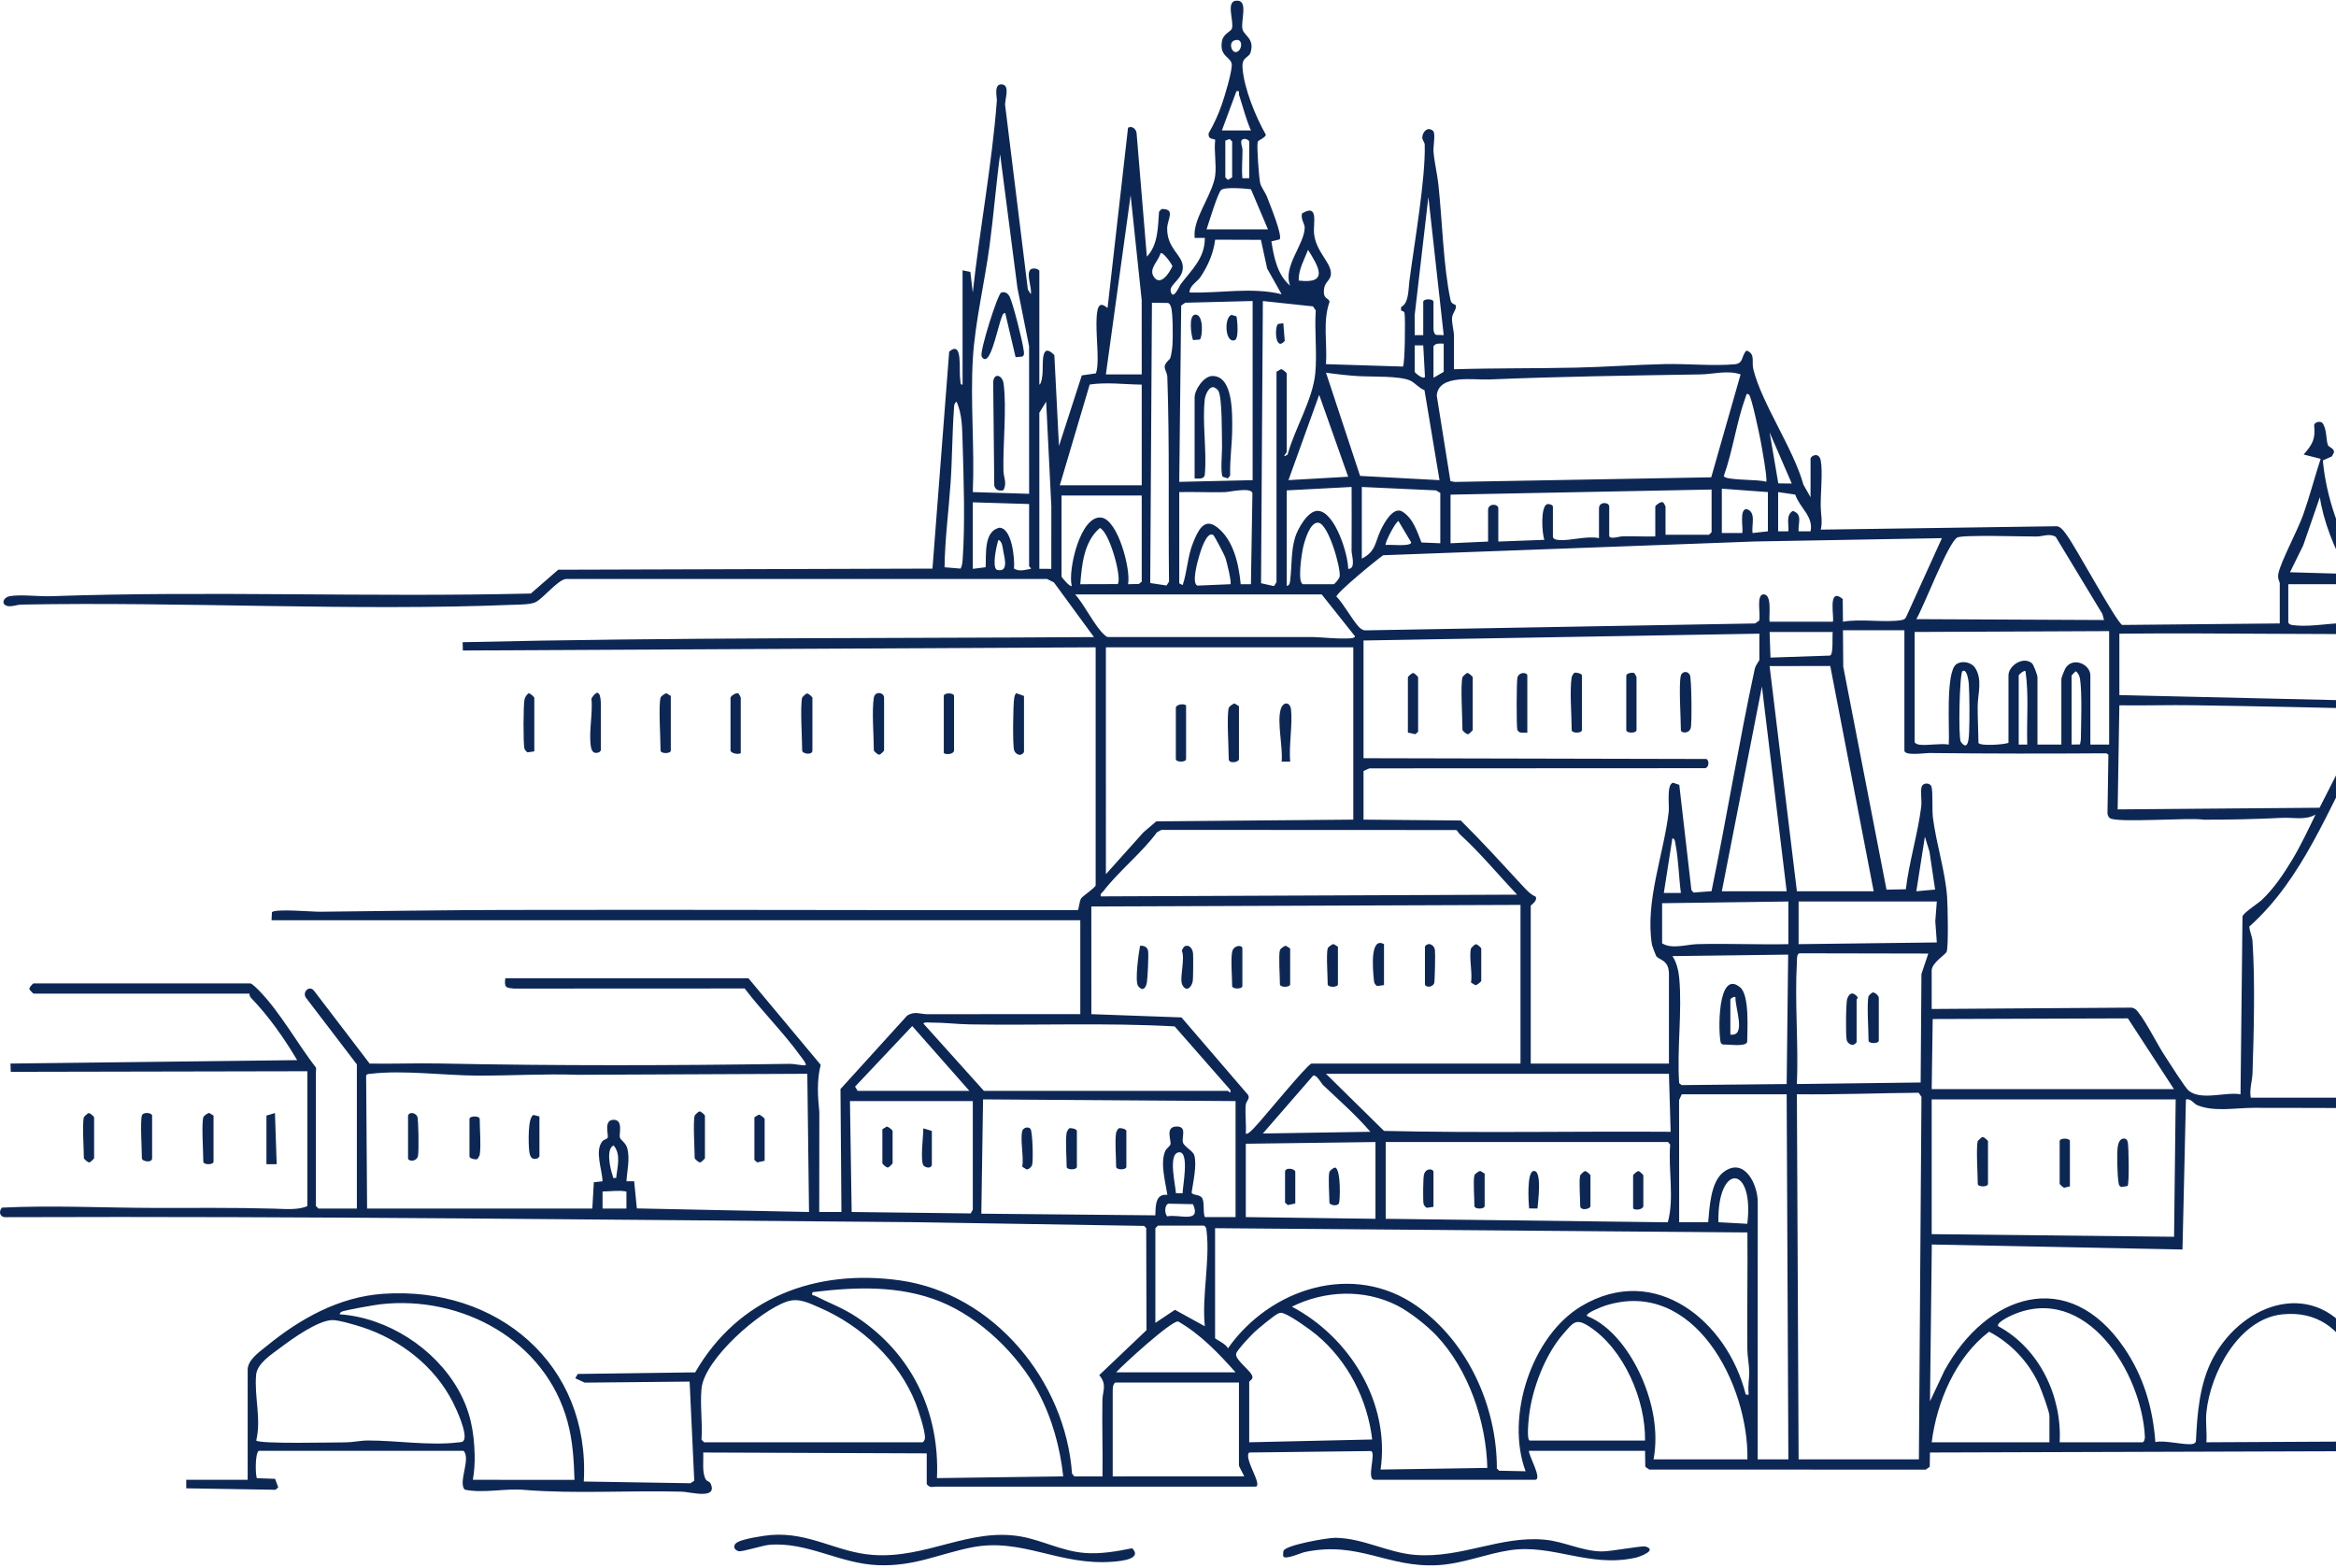 <svg width="684" height="459" viewBox="0 0 684 459" fill="none" xmlns="http://www.w3.org/2000/svg">
<path fill-rule="evenodd" clip-rule="evenodd" d="M362.781 404.807H326.561C325.788 405.294 325.811 406.635 325.811 407.555V432.279L364.28 432.273C364.411 432.153 362.781 429.516 362.781 429.032V404.807ZM600.087 422.289V414.547C600.087 413.28 597.657 406.744 596.945 405.202C593.942 398.691 588.776 393.245 582.433 389.908C572.688 397.356 567.125 410.298 565.615 422.289H600.087ZM481.684 421.79C481.866 409.897 475.512 395.031 465.362 388.41C461.381 385.814 460.642 387.243 457.718 390.587C452.498 396.556 448.768 406.278 447.774 414.11C447.631 415.233 446.887 421.79 447.962 421.79H481.684ZM361.782 401.811C356.842 396.243 351.519 390.662 344.965 386.91C342.89 386.721 328.977 399.44 326.811 401.811H361.782ZM75.029 421.767C75.784 422.843 97.906 422.306 101.266 422.31C103.214 422.312 105.47 421.772 107.766 421.768C116.162 421.753 125.878 423.35 134.243 422.313C134.791 422.245 135.356 422.336 135.749 421.823C137.071 419.94 133.618 412.546 132.556 410.466C127.185 399.946 117.143 392.198 105.996 388.569C104.078 387.945 99.117 386.478 97.328 386.512C93.079 386.594 85.575 391.976 82.066 394.623C79.438 396.605 75.292 399.226 74.993 402.536C74.416 408.921 76.55 415.424 75.029 421.767ZM646.049 413.548C645.773 416.325 646.251 419.468 646.049 422.289L695.017 422.041C693.808 406.277 688.716 382.747 668.287 384.834C655.503 386.14 647.192 402.069 646.049 413.548ZM365.779 404.558V422.289L401.788 421.47C400.39 409.634 394.647 398.495 385.498 390.837C383.591 389.241 377.932 385.224 375.776 384.527C375.114 384.312 374.946 384.327 374.305 384.573C373.222 384.988 368.37 389.028 367.271 390.066C366.221 391.055 362.25 395.258 361.968 396.305C361.43 398.296 367.158 401.765 366.714 403.444C366.569 403.994 365.821 404.393 365.779 404.558ZM603.085 422.289H627.315C627.847 422.289 628.068 421.197 628.039 420.616C627.101 401.934 610.816 375.455 589.103 385.085C588.329 385.428 584.416 387.32 585.102 388.316C597.139 394.794 603.814 408.816 603.085 422.289ZM138.464 433.275L168.214 433.3C168.038 427.493 167.719 421.962 166.19 416.298C159.746 392.43 135.133 379.129 111.298 381.892C109.658 382.082 100.97 383.607 99.988 384.071C99.759 384.178 99.356 384.726 99.497 384.823C113.452 385.804 127.268 394.716 134.164 406.859C137.659 413.013 138.821 418.97 138.984 426.014C139.042 428.499 138.867 430.84 138.464 433.275ZM511.659 427.284C512.064 405.559 496.068 373.923 469.927 382.314C469.304 382.515 464.077 384.497 464.699 385.322C471.985 388.209 477.512 396.125 480.614 403.13C483.918 410.594 485.68 419.184 484.182 427.284H511.659ZM205.41 406.556C204.945 411.306 205.753 416.71 205.41 421.54L206.159 422.289H270.107C270.416 422.289 270.799 421.551 270.83 421.092C270.967 419.102 268.941 412.929 268.1 410.81C263.176 398.392 252.225 388.156 240.061 382.901C236.815 381.5 233.878 379.919 230.405 381.091C222.482 383.762 206.25 397.969 205.41 406.556ZM420.559 390.997C417.772 388.053 412.706 384.071 409.086 382.238C399.411 377.34 387.894 377.83 378.279 382.581C395.309 391.594 407.05 410.741 404.249 430.277L435.503 429.794C435.151 416.151 430.019 400.987 420.559 390.997ZM311.323 432.274C310.382 423.637 308.021 415.122 303.915 407.469C298.031 396.502 286.943 385.793 275.335 381.1C263.418 376.282 250.436 376.795 237.886 378.338C237.647 379.643 238.076 379.112 238.597 379.379C242.785 381.518 246.733 382.912 250.827 385.623C266.946 396.296 275.211 413.405 274.351 432.781L311.323 432.274ZM355.787 359.605V391.821C355.787 392.065 359.198 393.559 359.534 394.809C371.911 377.204 396.263 369.294 414.896 382.423C429.831 392.947 438.326 411.837 438.292 429.968L438.967 430.613L446.71 430.778C440.765 414.908 448.389 391.193 463.048 382.43C484.747 369.459 505.871 387.007 511.165 408.305C511.846 408.345 512.094 408.72 512 407.804C511.782 405.661 512.226 403.577 512.189 401.576C512.153 399.582 511.66 397.228 511.641 395.099C511.539 383.686 511.757 372.26 511.657 360.853L355.787 359.605ZM352.54 358.855H339.051L338.301 359.605V387.326L344.036 383.504L352.787 388.322C351.864 379.535 354.322 369.159 353.315 360.578C353.229 359.851 353.253 359.294 352.54 358.855ZM342.118 352.432C340.946 352.817 340.971 355.352 341.782 356.144C345.109 355.375 351.87 358.378 349.323 352.58L342.118 352.432ZM176.434 353.861H183.428L183.421 348.873C181.046 348.429 178.82 348.848 176.431 348.863L176.434 353.861ZM511.623 358.319C513.736 340.989 502.816 340.329 503.164 357.859L511.623 358.319ZM346.291 349.367C346.179 347.906 348.492 336.807 345.097 337.402C341.909 337.959 344.276 347.217 344.311 349.357L346.291 349.367ZM180.428 344.872C180.733 341.736 181.926 338.076 179.684 335.382C177.352 336.304 178.686 342.285 179.381 344.172C179.635 344.863 179.201 345.025 180.428 344.872ZM488.428 334.381H405.746V356.858L488.35 357.881C490.295 350.802 488.435 342.505 489.045 335.13L488.428 334.381ZM402.749 334.381L364.78 334.88V356.358L402.749 356.858V334.381ZM284.845 322.393H248.874L249.372 354.862L284.262 355.28C284.335 354.919 284.845 354.293 284.845 354.11V322.393ZM637.057 321.894H565.615V361.353L636.585 362.117L637.057 321.894ZM361.782 322.393L287.848 321.891L287.342 355.357L338.283 355.84C338.381 353.194 338.262 349.387 341.802 349.862C341.282 346.137 339.646 340.528 341.191 337.017C341.536 336.233 342.57 335.647 342.721 335.031C343.001 333.893 341.054 329.825 344.546 329.833C347.682 329.841 345.924 332.934 346.383 334.523C346.731 335.729 349.323 336.996 349.689 338.229C350.53 341.06 349.348 346.173 348.92 349.143C349.11 350.092 351.392 349.588 352.041 350.859C352.741 352.231 352.175 354.801 352.789 356.358H361.782V322.393ZM523.15 320.396H492.425L491.65 322.118L491.676 357.856H500.169C500.571 353.475 500.879 345.997 504.697 343.153C510.783 338.62 514.743 346.843 514.68 352.09L514.657 427.284H523.65L523.15 320.396ZM526.647 427.284H561.868L562.617 321.146L561.784 319.949C549.912 320.059 538.107 320.527 526.145 320.393L526.647 427.284ZM387.436 317.723C386.822 317.139 385.571 314.646 384.53 314.901L369.776 331.879L401.25 331.379C397.025 326.448 392.126 322.184 387.436 317.723ZM488.678 314.402H388.26L405.255 331.125C433.197 331.776 461.206 331.189 489.177 331.38L488.678 314.402ZM107.49 353.861H173.436L173.879 346.16L176.436 345.867C176.331 342.506 174.036 336.9 176.426 334.103C176.83 333.63 177.86 333.509 177.964 333.035C178.169 332.102 176.718 327.869 179.681 327.869C182.561 327.869 181.22 332.007 181.503 333.023C181.748 333.902 183.281 334.537 183.712 336.345C184.462 339.489 183.619 342.74 183.433 345.868L185.684 345.861L186.478 353.815L236.887 354.862L236.387 314.399L169.287 314.693C159.501 314.351 149.523 314.971 139.731 314.931C130.245 314.893 117.987 313.264 108.715 314.378C108.179 314.442 107.565 314.358 107.208 314.869L107.49 353.861ZM283.846 319.397L267.11 300.425L250.375 318.154L251.123 319.397H283.846ZM288.092 319.397H359.534C359.738 319.397 360.408 320.683 360.279 319.153L343.943 300.52C324.049 299.424 304.042 300.251 284.075 299.939C280.304 299.88 276.457 299.384 272.622 299.401C271.971 299.404 270.77 299.186 270.359 299.665L288.092 319.397ZM636.557 318.897L623.062 298.175L565.912 298.365L565.615 318.897H636.557ZM526.148 281.686C525.476 293.369 526.648 305.656 526.148 317.399L562.38 316.948L562.615 285.179L564.622 279.195L526.874 279.12C526.05 279.373 526.198 280.799 526.148 281.686ZM491.676 286.181C492.619 295.982 490.973 307.192 491.676 317.149L492.407 317.711L523.152 317.401L523.587 279.506L489.677 279.943C490.865 281.545 491.485 284.204 491.676 286.181ZM384.014 311.405H445.214L445.216 264.951L319.547 265.419L319.559 296.938L345.948 297.891L365.42 320.549C366.149 321.683 364.853 322.311 364.75 323.616C364.54 326.266 364.96 329.196 364.782 331.881C365.26 332.443 367.152 330.291 367.534 329.893C369.858 327.47 382.694 311.705 384.014 311.405ZM567.114 263.955H526.647V276.442L567.116 275.941L566.67 269.718L567.114 263.955ZM523.65 263.955L486.68 264.454V276.192C489.489 278.009 493.929 276.519 496.958 276.438C505.812 276.201 514.773 276.625 523.65 276.442V263.955ZM492.178 261.46C491.579 256.958 491.476 251.669 490.616 247.283C490.508 246.736 490.467 245.412 489.682 245.476L487.181 261.455L492.178 261.46ZM566.617 260.456L564.97 249.366L563.622 244.977L561.122 260.956L566.617 260.456ZM427.446 244.254C427.061 243.903 426.86 243.344 426.416 243.027L340.061 242.988L338.767 243.692C334.261 249.81 327.611 255.021 323.061 260.955C322.677 261.455 322.091 261.588 322.317 262.454L444.215 261.952C438.685 256.093 433.39 249.68 427.446 244.254ZM713.996 321.397C713.713 315.457 714.404 309.582 714.422 303.725C714.451 294.893 715.262 266.173 713.085 259.619C712.463 257.746 711.081 255.405 710.187 253.525C704.584 241.754 697.693 230.136 691.764 218.505C681.673 236.676 674.462 257.153 658.613 271.299C658.731 272.882 659.446 273.985 659.558 275.672C660.336 287.327 659.937 302.352 659.559 314.173C659.486 316.449 658.601 318.948 659.036 321.397H713.996ZM523.15 260.958L515.906 201.015L504.166 260.958H523.15ZM606.582 197.774V218.003L609.04 217.964C609.134 217.405 609.289 216.831 609.297 216.262C609.365 211.753 609.681 202.868 609.047 198.805C608.906 197.899 608.549 197.125 607.831 196.535C607.743 196.535 606.606 197.689 606.582 197.774ZM591.094 197.774V218.003L593.595 218.005C593.372 210.86 594.106 203.607 593.09 196.527C592.716 196.124 591.19 197.431 591.094 197.774ZM574.613 196.527C573.771 197.133 573.356 216.084 574.143 217.186C576.381 220.321 576.521 215.696 576.577 214.234C576.726 210.389 576.704 204.054 576.49 200.309C576.454 199.678 575.969 195.552 574.613 196.527ZM526.148 260.958H548.629L535.916 194.996L518.156 195.03L526.148 260.958ZM396.254 189.532H323.813L323.818 255.96L334.791 243.712L338.563 240.491L396.254 239.98V189.532ZM515.157 185.536L399.251 187.534V221.998L499.693 222.223C500.517 222.789 500.425 224.601 499.344 224.92L400.975 224.97L399.251 225.744V239.98L427.722 240.239C433.93 246.37 439.779 252.815 445.7 259.223C446.814 260.429 448.098 261.885 449.641 262.52C450.343 263.738 448.211 265.024 448.211 265.203V311.405H488.678V285.182C488.678 280.994 485.826 281.146 484.943 279.926C484.841 279.785 483.755 276.922 483.713 276.661C481.629 263.927 487.168 250.142 488.618 237.672C488.838 235.776 487.907 229.532 489.91 229.19L491.706 229.799L495.261 260.622L495.9 261.336L501.147 260.935C505.597 239.325 509.154 217.485 513.792 195.91C514.058 194.669 515.157 193.427 515.157 193.278V185.536ZM536.639 185.037H518.154L518.41 192.537L535.83 191.951C536.927 191.643 536.429 186.225 536.639 185.037ZM557.622 184.538H539.636L539.718 195.182L552.384 260.482L558.042 260.372C559.003 252.31 561.559 244.185 562.553 236.169C562.77 234.424 562.253 231.676 562.693 230.315C563.078 229.125 565.145 229.098 565.54 230.315C566.031 231.828 565.668 236.944 565.975 239.391C566.923 246.933 569.627 255.261 570.134 262.683C570.308 265.231 570.553 276.846 570.018 278.595C569.733 279.525 565.615 281.851 565.615 284.183V295.422L624.212 295.029C625.057 295.215 625.478 295.584 625.998 296.239C628.732 299.687 631.565 305.677 634.154 309.562C635.359 311.37 639.846 318.562 640.935 319.405C644.657 322.288 651.573 319.644 656.044 320.398L656.621 268.319C656.935 267.215 661.154 264.554 662.3 263.469C665.797 260.156 668.644 255.929 671.127 251.815C673.675 247.593 675.857 242.917 678.018 238.481C675.187 240.231 671.516 239.297 668.261 239.46C660.615 239.841 652.875 240.013 645.32 240.003C641.237 239.307 619.684 241.032 617.774 239.529C617.362 239.204 617.157 238.729 617.088 238.218L617.355 220.969L616.755 220.565C599.399 220.683 582.167 220.684 564.846 220.48C563.693 220.466 557.622 221.397 557.622 219.751V184.538ZM617.573 218.003V184.787L560.619 185.037V217.253C560.619 217.597 561.464 217.951 561.888 218.021C564.069 218.381 568.203 217.569 570.614 218.005C570.925 213.942 569.594 196.804 572.82 194.488C574.443 193.323 577.244 193.853 578.335 195.546C580.574 199.023 579.092 203.211 579.078 206.739C579.063 210.339 579.275 213.947 579.315 217.538C579.978 218.494 586.634 218.039 588.097 217.503V197.774C588.097 194.916 592.344 192.056 594.947 194.178C595.483 194.615 596.59 197.688 596.59 198.273V218.003H603.584V198.773C603.584 198.429 604.549 196.009 604.852 195.544C606.99 192.267 612.077 194.455 612.077 197.774V218.003H617.573ZM314.82 174.048C317.495 176.954 320.574 183.405 323.299 185.801C323.694 186.149 323.965 186.534 324.572 186.526L384.514 186.526C387.545 186.62 391.087 187.034 394.053 186.94C394.521 186.926 396.796 187.007 396.743 186.286L387.011 174.048H314.82ZM688.265 171.052H670.03V182.29C670.468 183.003 671.025 182.979 671.753 183.065C677.31 183.717 683.394 182.028 689.017 182.542L688.892 171.779L688.265 171.052ZM292.345 158.066C291.773 159.794 290.461 165.746 291.815 166.818C295.348 167.777 294.218 163.687 293.774 161.376C293.571 160.318 293.507 158.543 292.345 158.066ZM568.611 157.568L513.887 158.544L405.008 162.572C403.121 163.865 391.165 173.671 391.325 174.704C393.36 176.582 396.636 182.739 398.467 184.073C398.942 184.42 399.379 184.592 399.976 184.562L513.909 182.541L515.087 181.72C515.617 180.101 514.113 174.014 516.405 174.027C518.998 174.041 517.85 180.359 518.159 182.035L536.641 182.043C537.281 181.403 534.887 171.563 539.561 175.373L539.634 182.043C544.715 181.082 552.189 182.41 556.874 181.543C557.626 181.404 557.964 181.113 558.239 180.41L568.611 157.568ZM601.938 157.19C600.107 156.084 598.149 157.07 596.359 157.089C592.855 157.125 574.686 156.522 573.098 157.385C570.456 158.82 563.292 177.646 561.118 181.278L616.071 181.538L615.598 179.768L601.938 157.19ZM355.23 156.628C353.299 155.51 351.545 161.379 351.162 162.681C350.68 164.315 348.832 170.774 350.611 171.461L360.285 171.051C360.703 170.63 359.183 164.369 358.804 163.291C358.494 162.41 355.557 156.817 355.23 156.628ZM327.276 171.017C328.595 169.494 325.016 155.965 322.065 154.582C317.359 158.579 316.78 165.279 316.317 171.053L327.276 171.017ZM381.516 171.052H390.509C390.796 171.052 392.187 169.42 392.272 168.778C392.613 166.178 388.954 153.322 385.99 153.044C383.566 152.817 382.033 158.302 381.596 160.143C381.165 161.957 379.812 170.526 381.516 171.052ZM405.748 159.561C407.042 159.37 413.102 160.135 413.214 158.822L409.493 152.58C408.709 152.584 405.304 159.166 405.748 159.561ZM301.332 147.576L284.845 147.077V166.556L288.607 166.08C288.805 162.328 288.006 155.621 292.589 154.517C296.325 154.517 297.175 163.666 296.907 166.489C298.612 167.451 300.083 166.836 301.836 166.551C302.036 166.358 301.332 165.908 301.332 165.807V147.576ZM687.199 166.898C683.571 160.994 680.253 152.38 679.275 145.581L674.401 159.688L670.532 167.553L688.013 168.052C688.463 166.81 687.357 167.155 687.199 166.898ZM334.305 145.079H310.824V168.804C310.824 169.01 313.374 172.054 313.819 171.549C312.624 167.015 316.358 150.662 322.537 151.557C327.36 152.256 331.172 166.778 330.305 171.054L333.478 170.973L334.305 170.302V145.079ZM520.652 144.08V155.568L523.652 155.57C523.847 153.514 522.834 150.852 524.955 149.598C527.946 150.547 526.424 153.306 526.645 155.57H530.146C531.052 151.172 526.983 148.736 525.662 144.815L520.652 144.08ZM345.296 144.08V170.802L346.297 171.308C347.661 167.252 347.686 162.979 349.357 158.879C350.718 155.538 352.494 151.43 356.298 154.311C361.209 158.03 362.737 165.242 363.285 171.047L366.281 171.054L366.72 144.368C366.28 142.564 360.012 144.067 358.555 144.1C354.142 144.202 349.704 143.983 345.296 144.08ZM517.654 144.08L504.166 143.081V156.067L510.163 156.07C510.475 154.597 509.218 149.049 511.409 149.053C514.331 149.893 512.812 153.758 513.161 156.066L517.654 155.568V144.08ZM487.679 156.567H500.419L501.168 155.817V143.331L424.731 144.829V159.064L435.722 158.565V149.324C435.722 147.289 438.719 147.455 438.719 148.825V158.565L452.208 158.06C451.5 156.318 451.031 148.224 453.014 147.629C453.677 147.43 454.706 147.899 454.706 148.325V157.316C455.151 158.028 455.713 158.025 456.455 158.104C459.566 158.435 464.714 156.786 468.195 157.566V148.825C468.195 146.789 471.193 146.955 471.193 148.325V156.816C471.193 158.076 474.131 157.063 474.919 157.042C478.166 156.956 481.439 157.155 484.681 157.066V148.325C484.681 147.97 486.246 146.794 486.878 147.053C487.149 147.098 487.679 148.25 487.679 148.325V156.567ZM421.733 159.064V144.329L420.484 143.581L398.752 142.581V163.559C402.878 161.464 402.579 158.883 404.241 155.312C405.229 153.188 407.993 148.087 410.702 149.841C413.817 151.858 414.922 155.591 416.217 158.835L421.733 159.064ZM376.77 143.58V171.551C377.691 171.363 377.698 170.572 377.788 169.821C378.283 165.688 377.994 161.305 379.239 157.287C380.011 154.799 382.983 149.382 385.977 149.579C390.891 149.902 394.761 162.304 394.758 166.558C397.128 166.601 395.745 162.535 395.751 161.286C395.781 155.076 395.792 148.819 395.757 142.579L376.77 143.58ZM524.647 141.579L518.159 126.6L520.703 141.529L524.647 141.579ZM304.329 120.854V166.556L307.829 166.559L307.842 148.308L306.322 117.61L304.329 120.854ZM281.276 166.486C281.71 165.657 281.803 164.755 281.87 163.831C282.622 153.467 282.171 139.862 281.85 129.309C281.729 125.302 281.736 121.322 280.101 117.61C279.27 118.177 279.387 118.974 279.323 119.829C278.797 126.958 278.837 134.178 278.345 141.327C277.777 149.576 276.678 157.892 276.572 166.09L281.276 166.486ZM512.152 115.611C511.374 114.846 511.3 115.778 511.108 116.305C508.478 123.54 507.374 132.03 504.751 139.352C504.992 140.771 515.395 140.26 517.151 141.081C517.63 140.514 515.815 130.595 515.511 128.991C515.154 127.11 512.894 116.341 512.152 115.611ZM394.753 139.581L386.268 115.61L377.271 140.58L394.753 139.581ZM334.305 112.613C329.198 112.558 324.122 111.84 319.073 112.585L310.324 142.082H334.305V112.613ZM509.662 109.622C505.816 108.31 501.719 109.564 497.945 109.625C477.25 109.962 456.558 110.242 435.966 111.109C431.559 111.295 421.138 109.491 420.697 115.835L424.698 140.866L425.956 141.107L501.063 139.752L509.662 109.622ZM417.102 114.246C415.579 113.666 414.422 112.211 413.09 111.514C410.141 109.97 401.414 110.373 397.507 110.111C394.47 109.908 391.278 109.56 388.264 109.118L398.245 139.342L421.5 140.589L417.102 114.246ZM414.239 101.125V108.867C414.239 109.071 416.648 111.249 417.242 110.357L416.74 101.122L414.239 101.125ZM422.732 100.625C421.658 100.606 420.423 100.364 419.735 101.374V110.615L422.732 108.867V100.625ZM342.624 104.961C342.984 104.026 343.244 101.966 343.317 100.894C343.453 98.89 343.467 91.463 342.865 89.862C342.679 89.369 342.567 88.878 341.978 88.705L337.3 88.635L336.794 170.711L341.572 171.425L342.3 170.303C342.053 150.29 342.497 130.32 341.803 110.365C341.763 109.243 340.984 108.138 341.019 107.383C341.069 106.308 342.546 105.161 342.624 104.961ZM373.772 170.302V108.867L375.023 108.099C375.534 108.066 376.77 109.141 376.77 109.366V132.342C376.77 132.557 374.987 134.351 377.025 133.097C379.099 125.483 384.346 117.128 385.12 109.348C385.691 103.607 384.859 96.762 385.263 90.885L384.446 89.704L369.777 88.142L369.246 170.762L372.938 171.593C373.226 171.538 373.737 170.517 373.772 170.302ZM366.78 88.136L347.043 88.637L345.864 89.456L345.293 141.085L366.78 140.586V88.136ZM339.809 74.156C339.262 76.393 336.345 78.581 337.771 80.921C339.693 84.077 342.454 79.911 343.304 77.89C342.95 77.098 340.539 73.646 339.809 74.156ZM380.265 82.144C389.262 83.243 386.047 78.012 383.012 73.156C381.884 76.043 380.184 78.942 380.265 82.144ZM369.206 70.226L355.807 70.179C355.336 74.106 353.693 77.877 351.507 81.112C350.524 82.567 348.311 83.58 348.296 85.638C357.289 85.919 366.396 83.993 375.266 86.14L371.035 78.638L369.206 70.226ZM416.737 98.128V88.388C416.737 87.397 419.735 87.396 419.735 88.388V96.38C419.735 96.827 419.95 97.912 420.536 98.049L422.73 98.125L418.241 57.673L414.22 92.365L414.237 98.13L416.737 98.128ZM334.305 109.616L334.3 87.893L331.057 57.166L323.813 109.616H334.305ZM371.274 67.16L366.286 55.414C364.571 55.198 358.499 54.664 357.522 55.659C356.511 56.687 353.955 65.21 353.289 67.16H371.274ZM301.334 144.582L301.324 101.382L297.913 84.313L292.844 45.185C291.641 54.028 290.955 62.969 289.77 71.834C288.355 82.427 285.503 94.424 284.869 104.847C284.089 117.674 285.403 131.188 284.843 144.082L301.334 144.582ZM365.779 52.176V41.437C365.779 41.116 364.95 40.682 364.53 40.682C362.588 40.68 363.812 42.77 363.814 43.917C363.818 46.672 363.532 49.416 363.782 52.178L365.779 52.176ZM358.785 41.187V51.926L359.541 52.673L360.783 51.926V41.437L360.035 40.698L358.785 41.187ZM357.785 38.19H366.278C364.821 34.84 363.959 31.334 362.834 27.877C362.627 27.24 363.202 26.477 362.037 26.699L357.785 38.19ZM361.623 11.774C359.693 12.295 360.526 14.978 361.548 15.215C363.56 15.681 364.437 11.015 361.623 11.774ZM304.329 112.613C304.994 112.38 305.208 109.957 305.266 109.303C305.478 106.907 304.62 99.764 308.723 103.975L310.072 130.591L316.763 109.912L320.872 109.325C321.177 108.537 321.278 107.733 321.338 106.891C321.667 102.24 320.542 95.065 321.342 90.912C321.976 87.625 324.194 90.308 324.308 90.136L330.295 37.414C331.423 36.719 332.683 37.795 332.798 38.95L335.808 75.152C339.149 71.637 339.02 66.502 339.376 61.989L340.107 61.202C344.386 61.1 341.771 64.217 341.757 66.911C341.728 72.766 346.067 74.519 346.326 77.904C346.621 81.768 342.24 83.187 342.804 85.366C343.523 88.146 345.38 83.653 345.67 83.268C348.864 79.033 352.805 75.679 352.79 69.66L349.789 69.659C349.744 68.779 349.763 67.907 349.913 67.031C350.736 62.223 355.167 56.144 355.81 51.45C356.244 48.289 355.419 44.248 355.82 40.969C355.693 40.516 353.638 41.082 353.91 39.013C355.453 36.324 356.813 33.404 357.803 30.466C358.725 27.731 360.446 22.02 360.671 19.326C360.903 16.54 356.909 16.939 357.809 11.995C358.187 9.918 360.408 9.224 360.7 8.392C361.471 6.201 358.536 -0.174 362.505 0.208C365.377 0.485 363.327 6.044 363.79 8.461C364.179 10.484 367.434 11.167 366.174 15.363C365.668 17.048 363.581 16.538 363.822 19.883C364.255 25.883 367.682 34.235 370.654 39.443C370.45 40.432 368.416 40.995 368.269 41.54C367.946 42.736 368.63 52.211 369.009 53.691C369.299 54.822 370.523 56.392 371.008 57.687C371.758 59.688 375.546 68.8 374.704 70.091L372.273 70.662C372.995 75.284 374.009 80.471 377.764 83.642C375.547 78.028 381.907 71.678 382.025 66.709C382.053 65.495 380.819 64.228 381.242 62.498C386.227 59.477 384.462 65.399 384.768 68.404C385.278 73.402 389.256 76.474 389.672 79.529C390.004 81.97 388.067 82.261 387.736 84.369C387.19 87.855 389.171 87.085 389.299 88.385C387.252 94.102 388.674 100.594 388.258 106.621L410.798 107.327C411.381 106.506 411.509 93.652 411.283 91.85C411.179 91.033 410.768 91.204 410.23 90.889L410.259 89.897C412.53 88.759 412.353 84.859 412.678 82.332C414.071 71.511 417.425 52.558 417.174 42.407C417.154 41.573 416.375 40.989 416.463 40.137C416.639 38.432 418.065 37.015 419.612 38.321C420.42 39.132 419.613 42.818 419.744 44.429C419.993 47.499 420.829 50.865 421.168 53.984C422.3 64.393 422.612 77.995 424.732 87.891C425.016 89.218 426.15 88.959 426.266 89.462C426.525 90.583 425.348 91.631 425.19 92.882C424.998 94.396 425.715 96.732 425.739 98.353C425.789 101.607 425.685 104.872 425.727 108.12C437.636 107.75 449.542 107.905 461.469 107.641C470.027 107.451 478.808 106.794 487.398 106.601C493.936 106.454 501.598 107.21 507.909 106.66C510.65 106.421 509.789 104.16 511.404 102.642C514.08 103.59 512.82 105.847 513.391 108.134C515.92 118.255 525.116 131.328 528.061 141.917L530.144 145.578V134.34C530.144 133.49 532.609 132.153 533.128 134.853C533.758 138.131 533.05 144.599 533.118 148.345C533.157 150.534 533.702 152.655 533.139 155.07L602.324 154.081C603.695 154.341 604.612 155.931 605.398 157.001C607.821 160.299 619.887 182.489 621.414 182.979L667.532 182.54V170.802C667.532 170.203 666.814 169.576 667.134 167.926C667.801 164.491 672.844 155.115 674.401 150.698C676.309 145.284 677.747 139.695 679.511 134.337L674.527 133.086C677.064 130.127 678.056 128.644 677.595 124.422C677.872 123.493 679.51 123.191 680.072 123.909C681.357 125.728 681.025 128.57 681.617 130.265C681.877 131.011 683.444 131.17 683.429 132.42L682.808 133.623L680.146 134.812C681.164 145.834 685.053 155.995 690.096 165.725C690.381 166.275 691.512 167.2 691.512 167.305V182.54L757.23 181.244L758.426 183.224C757.825 185.338 748.464 184.423 746.197 184.517C734.328 185.011 722.14 185.412 710.267 185.557C680.379 185.922 650.455 185.241 620.57 185.536V203.518L782.933 207.269C783.414 208.896 781.187 209.316 780.142 209.464C774.491 210.265 768.333 209.087 762.724 208.991C722.567 208.309 682.428 207.098 642.323 206.494C635.076 206.385 627.81 206.619 620.568 206.512L620.068 236.985L679.187 236.503L690.086 215.086C691.281 214.749 692.526 214.98 693.29 215.976L716.879 260.82L716.968 303.683C717.616 307.628 716.877 311.594 716.971 315.671C717.027 318.129 718.03 320.923 717.422 323.572L717.023 324.174C697.991 324.616 678.845 324.344 659.769 324.368C654.61 324.375 648.454 325.595 643.536 323.657C642.189 323.127 641.656 321.598 640.057 321.897L639.052 365.846L565.65 364.384L565.121 410.299L569.353 401.302C581.716 378.837 605.684 370.746 621.977 394.661C627.663 403.008 630.353 412.166 631.115 422.234C633.7 421.528 640.344 423.354 642.233 422.72C642.627 422.588 642.885 422.389 642.982 421.97C643.357 413.803 644.078 404.85 648.035 397.552C657.031 380.957 678.235 374.202 689.598 392.486C695.264 401.602 697.412 411.65 697.726 422.321L715.979 422.801L715.776 424.821L565.113 425.284L565.041 429.456L563.873 430.297L482.932 430.282L481.754 429.462L481.684 424.787H447.712C447.402 425.866 451.811 433.278 449.46 433.278H402.499C399.902 433.278 403.08 425.336 401.429 424.86L365.777 425.284C364 426.942 370.081 435.276 367.527 435.276H274.104C273.15 435.276 272.281 435.778 271.356 434.526V425.536L205.907 425.284C206.049 427.572 205.478 431.248 206.706 433.253C206.966 433.678 207.778 433.725 208.078 434.391C210.239 439.178 202.09 436.821 199.685 436.754C184.382 436.325 168.957 437.446 153.727 436.249C147.925 435.684 141.598 437.327 136.086 436.156C134.027 434.085 137.988 427.04 135.717 424.787H75.766C74.622 425.596 74.778 432.155 75.235 432.81L80.541 432.991L81.472 435.485L80.685 436.199L54.538 435.771L54.534 433.278H72.519V401.061C72.519 398.132 76.038 395.777 78.066 394.121C87.885 386.098 99.267 379.702 112.216 378.814C145.576 376.526 172.868 399.414 170.936 433.78L202.166 434.28L203.285 433.549L201.925 404.527L171.182 404.826L168.443 403.546L169.163 402.283L203.559 401.819C216.138 379.958 238.85 371.416 263.554 374.897C290.971 378.759 311.995 404.381 313.898 431.453L314.571 432.279H322.814C322.934 424.874 322.662 417.44 322.793 410.032C322.844 407.205 324.232 405.436 321.863 402.63L335.7 389.47L335.623 359.577L334.997 358.935L267.609 357.846C179.095 357.172 90.467 356.054 1.802 356.383C0.035 356.519 -0.535 354.885 0.554 353.585C15.268 352.868 30.131 353.633 44.876 353.672C56.733 353.704 68.398 353.547 80.242 353.881C83.197 353.965 87.499 354.367 90.004 353.111V313.653L3.148 313.826L3.074 311.403L87.007 310.401C83.214 304.007 78.686 297.521 73.501 292.169C73.192 291.85 73.056 291.364 73.018 290.926H9.82C9.731 290.926 8.66 289.875 8.613 289.608C8.457 289.096 9.692 287.93 9.82 287.93H73.268C73.823 287.93 75.493 289.667 76.003 290.19C82.051 296.403 87.201 305.758 92.564 312.662L92.502 314.152V353.111L93.252 353.861H104.493V311.655L89.554 292.085C88.446 290.394 90.659 288.311 92.014 290.169L108.236 311.409C115.066 311.529 121.914 311.246 128.743 311.385C162.906 312.077 197.331 311.99 231.175 311.487C232.68 311.465 234.345 311.969 235.883 311.902C236.304 311.548 234.697 309.635 234.367 309.176C229.474 302.371 223.124 296.119 218.047 289.419L150.683 289.45C148.124 289.263 147.61 289.188 147.957 286.431H219.149L240.307 311.771C239.144 316.291 239.439 321.011 239.905 325.621L239.879 354.862H246.379L246.1 318.87L265.587 297.398C267.763 295.939 269.427 296.953 271.583 296.947C286.49 296.91 301.465 296.961 316.319 296.92V269.449H79.513L79.624 267.071C80.766 266.012 91.232 266.975 93.745 266.949C111.456 266.768 129.855 266.468 147.683 266.428C203.614 266.302 259.581 266.551 315.531 266.48C315.952 266.41 315.955 263.902 316.605 262.991C317.066 262.344 320.816 259.837 320.816 259.21V189.532L135.531 190.463L135.465 188.032C197.018 186.593 258.689 186.946 320.316 186.53L308.599 170.529L306.602 169.528L165.667 169.527C163.312 169.841 159.175 175.047 156.915 176.257C155.486 177.023 152.436 176.992 150.735 177.062C103.181 179.008 54.091 176.122 6.3 177.019C5.046 177.043 3.899 177.534 2.859 177.505C0.084 177.428 0.747 174.956 2.84 174.562C5.919 173.984 11.369 174.69 14.837 174.568C61.562 172.938 108.682 174.931 155.431 173.779L163.452 166.814L273.035 166.486L277.927 102.947C282.07 99.457 280.683 108.416 281.181 111.159C281.281 111.716 281.047 112.734 281.848 112.613V79.148L284.126 79.617L284.84 85.638C286.869 67.027 290.47 48.099 291.886 29.448C291.956 28.534 290.84 24.298 293.526 24.733C295.867 25.112 294.077 29.47 294.328 30.929L300.965 84.763L301.826 86.138C302.22 84.302 300.54 80.608 301.558 79.123C302.228 78.146 304.329 78.749 304.329 79.397V112.613Z" fill="#0D2755"/>
<path fill-rule="evenodd" clip-rule="evenodd" d="M225.805 449.434C237.09 448.569 245.113 454.53 255.6 455.275C271.363 456.395 283.868 447.23 298.958 449.886C305.213 450.988 310.968 454.18 317.633 454.692C322.331 455.054 326.951 454.238 331.518 453.316C334.586 456.487 328.222 457.066 326.054 457.246C310.107 458.563 299.302 450.095 284.424 453.087C274.72 455.038 267.759 458.677 257.097 458.273C245.843 457.847 236.3 451.34 225.208 452.323C223.266 452.495 217.213 454.442 216.264 454.182C214.837 453.792 214.444 452.396 215.934 451.541C217.656 450.554 223.656 449.599 225.805 449.434Z" fill="#0D2755"/>
<path fill-rule="evenodd" clip-rule="evenodd" d="M375.788 455.736C375.652 455.535 375.71 454.405 375.831 454.07C376.446 452.37 388.739 450.229 391.005 450.258C399.225 450.367 406.442 454.675 414.47 455.273C428.032 456.283 439.394 449.562 452.394 450.822C458.029 451.368 463.197 454.156 468.956 454.252C471.628 454.297 480.805 452.492 481.851 452.814C485.404 453.909 480.124 455.826 478.799 456.115C465.237 459.068 454.69 452.015 442.103 453.896C435.114 454.94 428.294 457.865 421.004 458.27C406.255 459.091 397.972 451.153 382.165 454.403C380.935 454.656 376.459 456.728 375.788 455.736Z" fill="#0D2755"/>
<path fill-rule="evenodd" clip-rule="evenodd" d="M299.833 220.25L299.342 220.758C298.423 221.446 297.21 220.579 296.938 219.648C296.475 218.065 296.628 206.372 296.973 204.381C297.043 203.977 297.204 203.082 297.632 202.988L299.833 203.767V220.25Z" fill="#0D2755"/>
<path fill-rule="evenodd" clip-rule="evenodd" d="M276.352 220.5V203.767C276.352 202.775 279.35 202.776 279.35 203.767V219.751C279.35 220.71 277.202 221.128 276.352 220.5Z" fill="#0D2755"/>
<path fill-rule="evenodd" clip-rule="evenodd" d="M255.869 204.267C256.211 202.241 258.867 202.725 258.867 204.267V219.751C258.867 219.84 257.815 220.91 257.549 220.957C257.036 221.113 255.869 219.879 255.869 219.751C255.869 215.48 255.226 208.073 255.869 204.267Z" fill="#0D2755"/>
<path fill-rule="evenodd" clip-rule="evenodd" d="M213.903 204.267C214.055 203.724 215.411 202.822 216.1 202.994C216.371 203.04 216.901 204.191 216.901 204.267V220.5C216.158 221.078 213.903 220.464 213.903 219.751V204.267Z" fill="#0D2755"/>
<path fill-rule="evenodd" clip-rule="evenodd" d="M193.42 204.267C193.525 203.891 194.656 203.004 195.167 203L196.417 203.767V219.751C196.417 220.742 193.42 220.743 193.42 219.751C193.42 216.511 192.779 206.557 193.42 204.267Z" fill="#0D2755"/>
<path fill-rule="evenodd" clip-rule="evenodd" d="M234.886 204.267C234.934 204.096 235.967 203.102 236.204 203.06C236.717 202.904 237.883 204.138 237.883 204.267V219.751C237.883 221.223 234.886 220.717 234.886 219.751C234.886 216.539 234.249 206.516 234.886 204.267Z" fill="#0D2755"/>
<path fill-rule="evenodd" clip-rule="evenodd" d="M156.45 220L154.462 220.279C154.057 219.996 153.698 219.633 153.554 219.147C153.186 217.899 153.231 206.34 153.563 204.876C153.726 204.154 154.135 203.482 154.716 203.017C155.222 202.854 156.45 204.139 156.45 204.267V220Z" fill="#0D2755"/>
<path fill-rule="evenodd" clip-rule="evenodd" d="M175.934 219.751L175.443 220.259C173.404 220.999 173.068 219.392 172.909 217.783C172.498 213.641 173.592 208.749 173.186 204.517C175.301 201.13 175.934 203.565 175.934 206.265V219.751Z" fill="#0D2755"/>
<path fill-rule="evenodd" clip-rule="evenodd" d="M59.53 327.139C59.635 326.762 60.766 325.876 61.277 325.872L62.527 326.639V340.125C62.527 341.116 59.53 341.117 59.53 340.125C59.53 337.346 58.977 329.113 59.53 327.139Z" fill="#0D2755"/>
<path fill-rule="evenodd" clip-rule="evenodd" d="M78.014 326.638L80.51 325.888L81.015 340.877L78.015 340.874L78.014 326.638Z" fill="#0D2755"/>
<path fill-rule="evenodd" clip-rule="evenodd" d="M41.544 326.639C41.908 325.427 44.541 325.825 44.541 326.64L44.542 339.126C44.542 340.599 41.544 340.093 41.544 339.126C41.544 336.576 41.03 328.35 41.544 326.639Z" fill="#0D2755"/>
<path fill-rule="evenodd" clip-rule="evenodd" d="M24.558 327.139C24.607 326.967 25.639 325.974 25.877 325.932C26.389 325.776 27.556 327.01 27.556 327.139V339.126C27.556 339.215 26.504 340.286 26.237 340.333C25.725 340.489 24.558 339.254 24.558 339.126C24.558 336.554 24.044 328.955 24.558 327.139Z" fill="#0D2755"/>
<path fill-rule="evenodd" clip-rule="evenodd" d="M412.241 214.506V198.273C412.241 198.145 413.408 196.911 413.921 197.066C414.187 197.113 415.239 198.184 415.239 198.273V214.256L414.427 214.976L412.241 214.506Z" fill="#0D2755"/>
<path fill-rule="evenodd" clip-rule="evenodd" d="M476.189 197.774C476.404 197.079 477.673 196.895 478.369 196.992C478.65 197.055 479.186 198.165 479.186 198.273V213.757C479.186 214.748 476.189 214.749 476.189 213.757V197.774Z" fill="#0D2755"/>
<path fill-rule="evenodd" clip-rule="evenodd" d="M447.212 214.506C446.146 214.486 444.751 214.854 444.285 213.688C444.009 212.852 444.037 199.334 444.317 198.375C444.834 196.612 447.212 196.848 447.212 197.774L447.212 214.506Z" fill="#0D2755"/>
<path fill-rule="evenodd" clip-rule="evenodd" d="M460.202 198.273C460.235 198.064 460.745 197.053 461.018 196.992C461.621 196.823 463.199 197.232 463.199 197.774V213.757C463.199 214.748 460.202 214.749 460.202 213.757C460.202 209.418 459.571 202.182 460.202 198.273Z" fill="#0D2755"/>
<path fill-rule="evenodd" clip-rule="evenodd" d="M428.228 198.273C428.276 198.102 429.309 197.108 429.546 197.066C430.059 196.911 431.225 198.145 431.225 198.273V213.757C431.225 213.846 430.174 214.917 429.907 214.964C429.394 215.12 428.228 213.885 428.228 213.757C428.228 210.545 427.591 200.523 428.228 198.273Z" fill="#0D2755"/>
<path fill-rule="evenodd" clip-rule="evenodd" d="M492.174 197.774C492.475 196.658 494.118 196.242 494.824 197.655C495.308 198.624 495.436 211.902 495.069 213.155C494.553 214.918 492.174 214.683 492.174 213.757C492.174 210.334 491.503 200.258 492.174 197.774Z" fill="#0D2755"/>
<path fill-rule="evenodd" clip-rule="evenodd" d="M405.247 276.441V288.429L403.259 288.708C402.222 288.078 402.322 287.243 402.22 286.211C401.973 283.707 401.142 274.158 405.247 276.441Z" fill="#0D2755"/>
<path fill-rule="evenodd" clip-rule="evenodd" d="M388.76 277.69C388.865 277.314 389.996 276.428 390.507 276.424L391.758 277.191V288.179C391.758 289.17 388.76 289.171 388.76 288.179C388.76 285.867 388.297 279.345 388.76 277.69Z" fill="#0D2755"/>
<path fill-rule="evenodd" clip-rule="evenodd" d="M360.783 278.689C361.202 276.672 363.78 276.563 363.78 277.69L363.781 288.679C363.781 289.67 360.783 289.67 360.784 288.678C360.783 286.07 360.328 280.877 360.783 278.689Z" fill="#0D2755"/>
<path fill-rule="evenodd" clip-rule="evenodd" d="M347.112 276.973C348.433 276.578 349.247 278 349.337 279.185C349.411 280.141 349.382 286.385 349.268 287.145C348.961 289.195 347.255 290.613 346.16 288.273C345.301 286.435 347.09 280.773 346.058 278.378C346.234 277.859 346.571 277.135 347.112 276.973Z" fill="#0D2755"/>
<path fill-rule="evenodd" clip-rule="evenodd" d="M374.771 278.19C374.877 277.814 376.007 276.927 376.518 276.923L377.769 277.69V288.179C377.769 289.17 374.771 289.171 374.771 288.179C374.771 285.961 374.326 279.78 374.771 278.19Z" fill="#0D2755"/>
<path fill-rule="evenodd" clip-rule="evenodd" d="M333.81 276.943C334.834 276.781 335.86 277.212 336.144 278.263C336.404 279.228 336.031 286.422 335.814 287.676C335.512 289.427 334.503 290.332 333.266 288.719C332.232 287.37 333.409 279.123 333.81 276.943Z" fill="#0D2755"/>
<path fill-rule="evenodd" clip-rule="evenodd" d="M417.237 277.191C417.376 276.704 418.321 276.196 418.902 276.513C419.719 276.846 419.993 277.337 420.166 278.173C420.292 278.778 420.154 287.509 419.928 287.943C419.188 289.356 417.237 288.989 417.237 288.179V277.191Z" fill="#0D2755"/>
<path fill-rule="evenodd" clip-rule="evenodd" d="M430.726 277.69C430.774 277.519 431.807 276.525 432.044 276.483C432.557 276.327 433.723 277.562 433.723 277.69V287.18C433.723 287.405 432.488 288.48 431.976 288.447L430.726 287.68C431.202 285.033 430.079 279.974 430.726 277.69Z" fill="#0D2755"/>
<path fill-rule="evenodd" clip-rule="evenodd" d="M203.412 326.639C203.46 326.468 204.493 325.474 204.73 325.432C205.243 325.277 206.409 326.511 206.409 326.639V339.126C206.409 339.216 205.357 340.286 205.091 340.333C204.578 340.489 203.412 339.254 203.412 339.126C203.412 336.462 202.88 328.518 203.412 326.639Z" fill="#0D2755"/>
<path fill-rule="evenodd" clip-rule="evenodd" d="M223.895 339.875L221.709 340.345L220.897 339.626V327.139L222.148 326.371C222.66 326.338 223.895 327.413 223.895 327.638V339.875Z" fill="#0D2755"/>
<path fill-rule="evenodd" clip-rule="evenodd" d="M119.48 326.639C119.806 325.509 121.569 325.711 122.175 326.878C122.572 327.641 122.682 337.475 122.376 338.524C121.859 340.287 119.481 340.052 119.481 339.126L119.48 326.639Z" fill="#0D2755"/>
<path fill-rule="evenodd" clip-rule="evenodd" d="M157.949 326.889V338.627L157.458 339.135C155.424 339.875 155.08 338.267 154.922 336.658C154.752 334.916 154.48 326.851 156.267 326.458L157.949 326.889Z" fill="#0D2755"/>
<path fill-rule="evenodd" clip-rule="evenodd" d="M140.463 338.127C140.43 338.336 139.92 339.347 139.646 339.408C139.043 339.577 137.466 339.168 137.466 338.627V327.638C137.466 326.647 140.463 326.646 140.463 327.638C140.463 330.632 140.899 335.426 140.463 338.127Z" fill="#0D2755"/>
<path fill-rule="evenodd" clip-rule="evenodd" d="M359.784 207.264C359.889 206.888 361.02 206.001 361.531 205.997L362.781 206.764V222.248C362.781 223.214 359.784 223.72 359.784 222.248C359.784 219.1 359.161 209.491 359.784 207.264Z" fill="#0D2755"/>
<path fill-rule="evenodd" clip-rule="evenodd" d="M347.294 206.515V222.248C347.294 223.239 344.296 223.24 344.296 222.248V207.264C344.296 206.304 346.444 205.886 347.294 206.515Z" fill="#0D2755"/>
<path fill-rule="evenodd" clip-rule="evenodd" d="M377.771 223H375.269C375.692 218.821 373.925 211.711 374.957 207.84C375.646 205.257 377.792 205.475 378.027 207.749C378.498 212.307 377.368 218.252 377.771 223Z" fill="#0D2755"/>
<path fill-rule="evenodd" clip-rule="evenodd" d="M606.082 347.367L604.411 347.761C604.06 347.695 603.084 346.751 603.084 346.618V334.131C603.084 333.139 606.082 333.14 606.082 334.131V347.367Z" fill="#0D2755"/>
<path fill-rule="evenodd" clip-rule="evenodd" d="M579.104 334.131C579.153 333.96 580.186 332.967 580.423 332.925C580.935 332.769 582.102 334.003 582.102 334.131V346.618C582.102 347.609 579.104 347.61 579.104 346.618C579.104 343.955 578.573 336.01 579.104 334.131Z" fill="#0D2755"/>
<path fill-rule="evenodd" clip-rule="evenodd" d="M622.959 347.256L621.201 347.54C620.578 347.375 620.47 347.006 620.356 346.438C619.946 344.384 619.805 337.607 620.104 335.662C620.238 334.795 620.709 333.367 621.812 333.363C622.657 333.305 622.938 333.91 623.067 334.633C623.267 335.748 623.528 346.529 622.959 347.256Z" fill="#0D2755"/>
<path fill-rule="evenodd" clip-rule="evenodd" d="M312.323 331.634C312.356 331.425 312.866 330.414 313.139 330.353C313.742 330.184 315.32 330.592 315.32 331.134V341.623C315.32 342.614 312.323 342.615 312.323 341.623C312.323 338.764 311.906 334.214 312.323 331.634Z" fill="#0D2755"/>
<path fill-rule="evenodd" clip-rule="evenodd" d="M326.811 331.634C326.844 331.425 327.354 330.414 327.628 330.353C328.231 330.184 329.808 330.592 329.808 331.134V341.623C329.808 342.614 326.811 342.615 326.811 341.623C326.811 338.764 326.394 334.214 326.811 331.634Z" fill="#0D2755"/>
<path fill-rule="evenodd" clip-rule="evenodd" d="M299.333 331.134C299.567 330.27 300.959 329.689 301.712 330.508C302.385 331.239 302.557 339.91 302.227 341.022C302.033 341.678 301.274 342.393 300.582 342.393L299.333 341.623C299.825 338.802 298.667 333.603 299.333 331.134Z" fill="#0D2755"/>
<path fill-rule="evenodd" clip-rule="evenodd" d="M478.187 353.86V344.121C478.187 343.992 479.353 342.758 479.866 342.914C480.133 342.961 481.184 344.031 481.184 344.121V353.111C481.184 354.071 479.037 354.489 478.187 353.86Z" fill="#0D2755"/>
<path fill-rule="evenodd" clip-rule="evenodd" d="M419.735 353.361L417.747 353.64C417.34 353.357 416.984 352.994 416.84 352.508C416.622 351.771 416.688 344.703 416.958 343.849C417.608 341.797 419.735 342.248 419.735 343.122V353.361Z" fill="#0D2755"/>
<path fill-rule="evenodd" clip-rule="evenodd" d="M431.725 344.121C431.83 343.745 432.961 342.858 433.472 342.854L434.722 343.621V353.111C434.722 354.102 431.725 354.103 431.725 353.111C431.725 351.081 431.316 345.581 431.725 344.121Z" fill="#0D2755"/>
<path fill-rule="evenodd" clip-rule="evenodd" d="M462.7 344.121C462.748 343.949 463.781 342.956 464.017 342.914C464.531 342.758 465.697 343.992 465.697 344.121V353.111C465.697 354.077 462.7 354.583 462.7 353.111C462.7 351.096 462.293 345.559 462.7 344.121Z" fill="#0D2755"/>
<path fill-rule="evenodd" clip-rule="evenodd" d="M450.188 353.839L447.748 353.824C447.533 351.782 447.059 343.282 448.968 342.875C451.679 342.297 450.312 352.17 450.188 353.839Z" fill="#0D2755"/>
<path fill-rule="evenodd" clip-rule="evenodd" d="M543.634 305.161L543.143 305.669C542.224 306.357 541.011 305.491 540.739 304.56C540.405 303.42 540.482 293.569 540.885 292.425C541.544 290.552 542.702 290.401 543.889 291.925C544.036 292.322 543.634 292.568 543.634 292.675V305.161Z" fill="#0D2755"/>
<path fill-rule="evenodd" clip-rule="evenodd" d="M547.13 291.676C547.179 291.494 548.084 290.621 548.374 290.575C549.077 290.57 550.128 291.565 550.128 292.175V304.662C550.128 305.653 547.13 305.654 547.13 304.662C547.13 301.816 546.57 293.749 547.13 291.676Z" fill="#0D2755"/>
<path fill-rule="evenodd" clip-rule="evenodd" d="M258.367 330.635L259.617 329.868C260.129 329.834 261.364 330.909 261.364 331.134V340.624C261.364 340.714 260.313 341.784 260.046 341.831C259.533 341.987 258.367 340.753 258.367 340.624V330.635Z" fill="#0D2755"/>
<path fill-rule="evenodd" clip-rule="evenodd" d="M272.855 341.124C272.553 342.171 271.255 341.935 270.555 341.404C269.291 340.446 270.397 332.379 270.359 330.382L272.855 331.134L272.855 341.124Z" fill="#0D2755"/>
<path fill-rule="evenodd" clip-rule="evenodd" d="M506.664 292.675V302.914C511.477 303.606 507.947 294.896 508.159 291.927C507.624 291.764 506.783 292.259 506.664 292.675ZM509.52 289.076C512.34 291.41 511.617 301.569 511.59 305.092C511.091 306.614 505.954 305.724 504.485 305.841L503.884 305.443C503.048 302.589 502.825 283.535 509.52 289.076Z" fill="#0D2755"/>
<path fill-rule="evenodd" clip-rule="evenodd" d="M297.376 104.576L294.332 91.634C293.637 91.698 293.53 92.346 293.314 92.859C292.383 95.059 290.491 104.703 288.578 105.114C288.028 105.237 287.566 104.77 287.413 104.291C286.88 102.614 292.158 86.017 293.149 85.678C294.349 85.267 295.237 85.973 295.708 87.017C296.713 89.246 299.439 99.98 299.729 102.512C299.805 103.167 300.058 103.929 299.362 104.4L297.376 104.576Z" fill="#0D2755"/>
<path fill-rule="evenodd" clip-rule="evenodd" d="M293.791 143.53C292.506 143.839 291.404 143.483 291.126 142.135L290.816 111.839C291.051 109.006 293.528 109.803 293.862 112.339C294.812 119.567 293.632 130.131 293.817 137.857C293.863 139.794 294.953 141.528 293.791 143.53Z" fill="#0D2755"/>
<path fill-rule="evenodd" clip-rule="evenodd" d="M349.792 140.084V116.359C349.792 114.159 352.431 110.089 355.038 110.088C361.129 110.086 360.796 121.266 360.799 125.367C360.802 129.981 360.056 134.597 360.202 139.253L359.53 140.079L358.024 139.596C357.294 138.532 357.855 132.528 357.819 130.839C357.756 127.834 357.918 116.268 356.734 114.413C356.463 113.988 356.069 113.706 355.63 113.474C354.115 112.778 352.932 115.553 352.779 116.847C351.974 123.619 353.4 131.892 352.791 138.836C352.638 140.454 351.038 140.099 349.792 140.084Z" fill="#0D2755"/>
<path fill-rule="evenodd" clip-rule="evenodd" d="M349.338 99.577C348.784 98.258 347.903 92.109 350.041 92.112C352.564 92.091 352.08 98.884 351.325 99.41L349.338 99.577Z" fill="#0D2755"/>
<path fill-rule="evenodd" clip-rule="evenodd" d="M360.611 92.2L362.046 92.62C362.319 93.788 362.807 99.236 361.514 99.621C358.606 100.488 358.414 92.778 360.611 92.2Z" fill="#0D2755"/>
<path fill-rule="evenodd" clip-rule="evenodd" d="M389.259 343.121C389.336 342.846 390.466 341.778 390.994 341.872C392.688 342.484 392.409 351.837 392.031 352.385C391.358 353.364 389.26 352.76 389.26 352.112C389.259 350.083 388.85 344.581 389.259 343.121Z" fill="#0D2755"/>
<path fill-rule="evenodd" clip-rule="evenodd" d="M379.268 352.362L377.081 352.832L376.27 352.112V343.122C376.27 341.65 379.268 342.156 379.268 343.122V352.362Z" fill="#0D2755"/>
<path fill-rule="evenodd" clip-rule="evenodd" d="M375.763 94.633L376.187 99.796C373.384 103.146 373.123 95.678 374.244 94.853L375.763 94.633Z" fill="#0D2755"/>
</svg>
